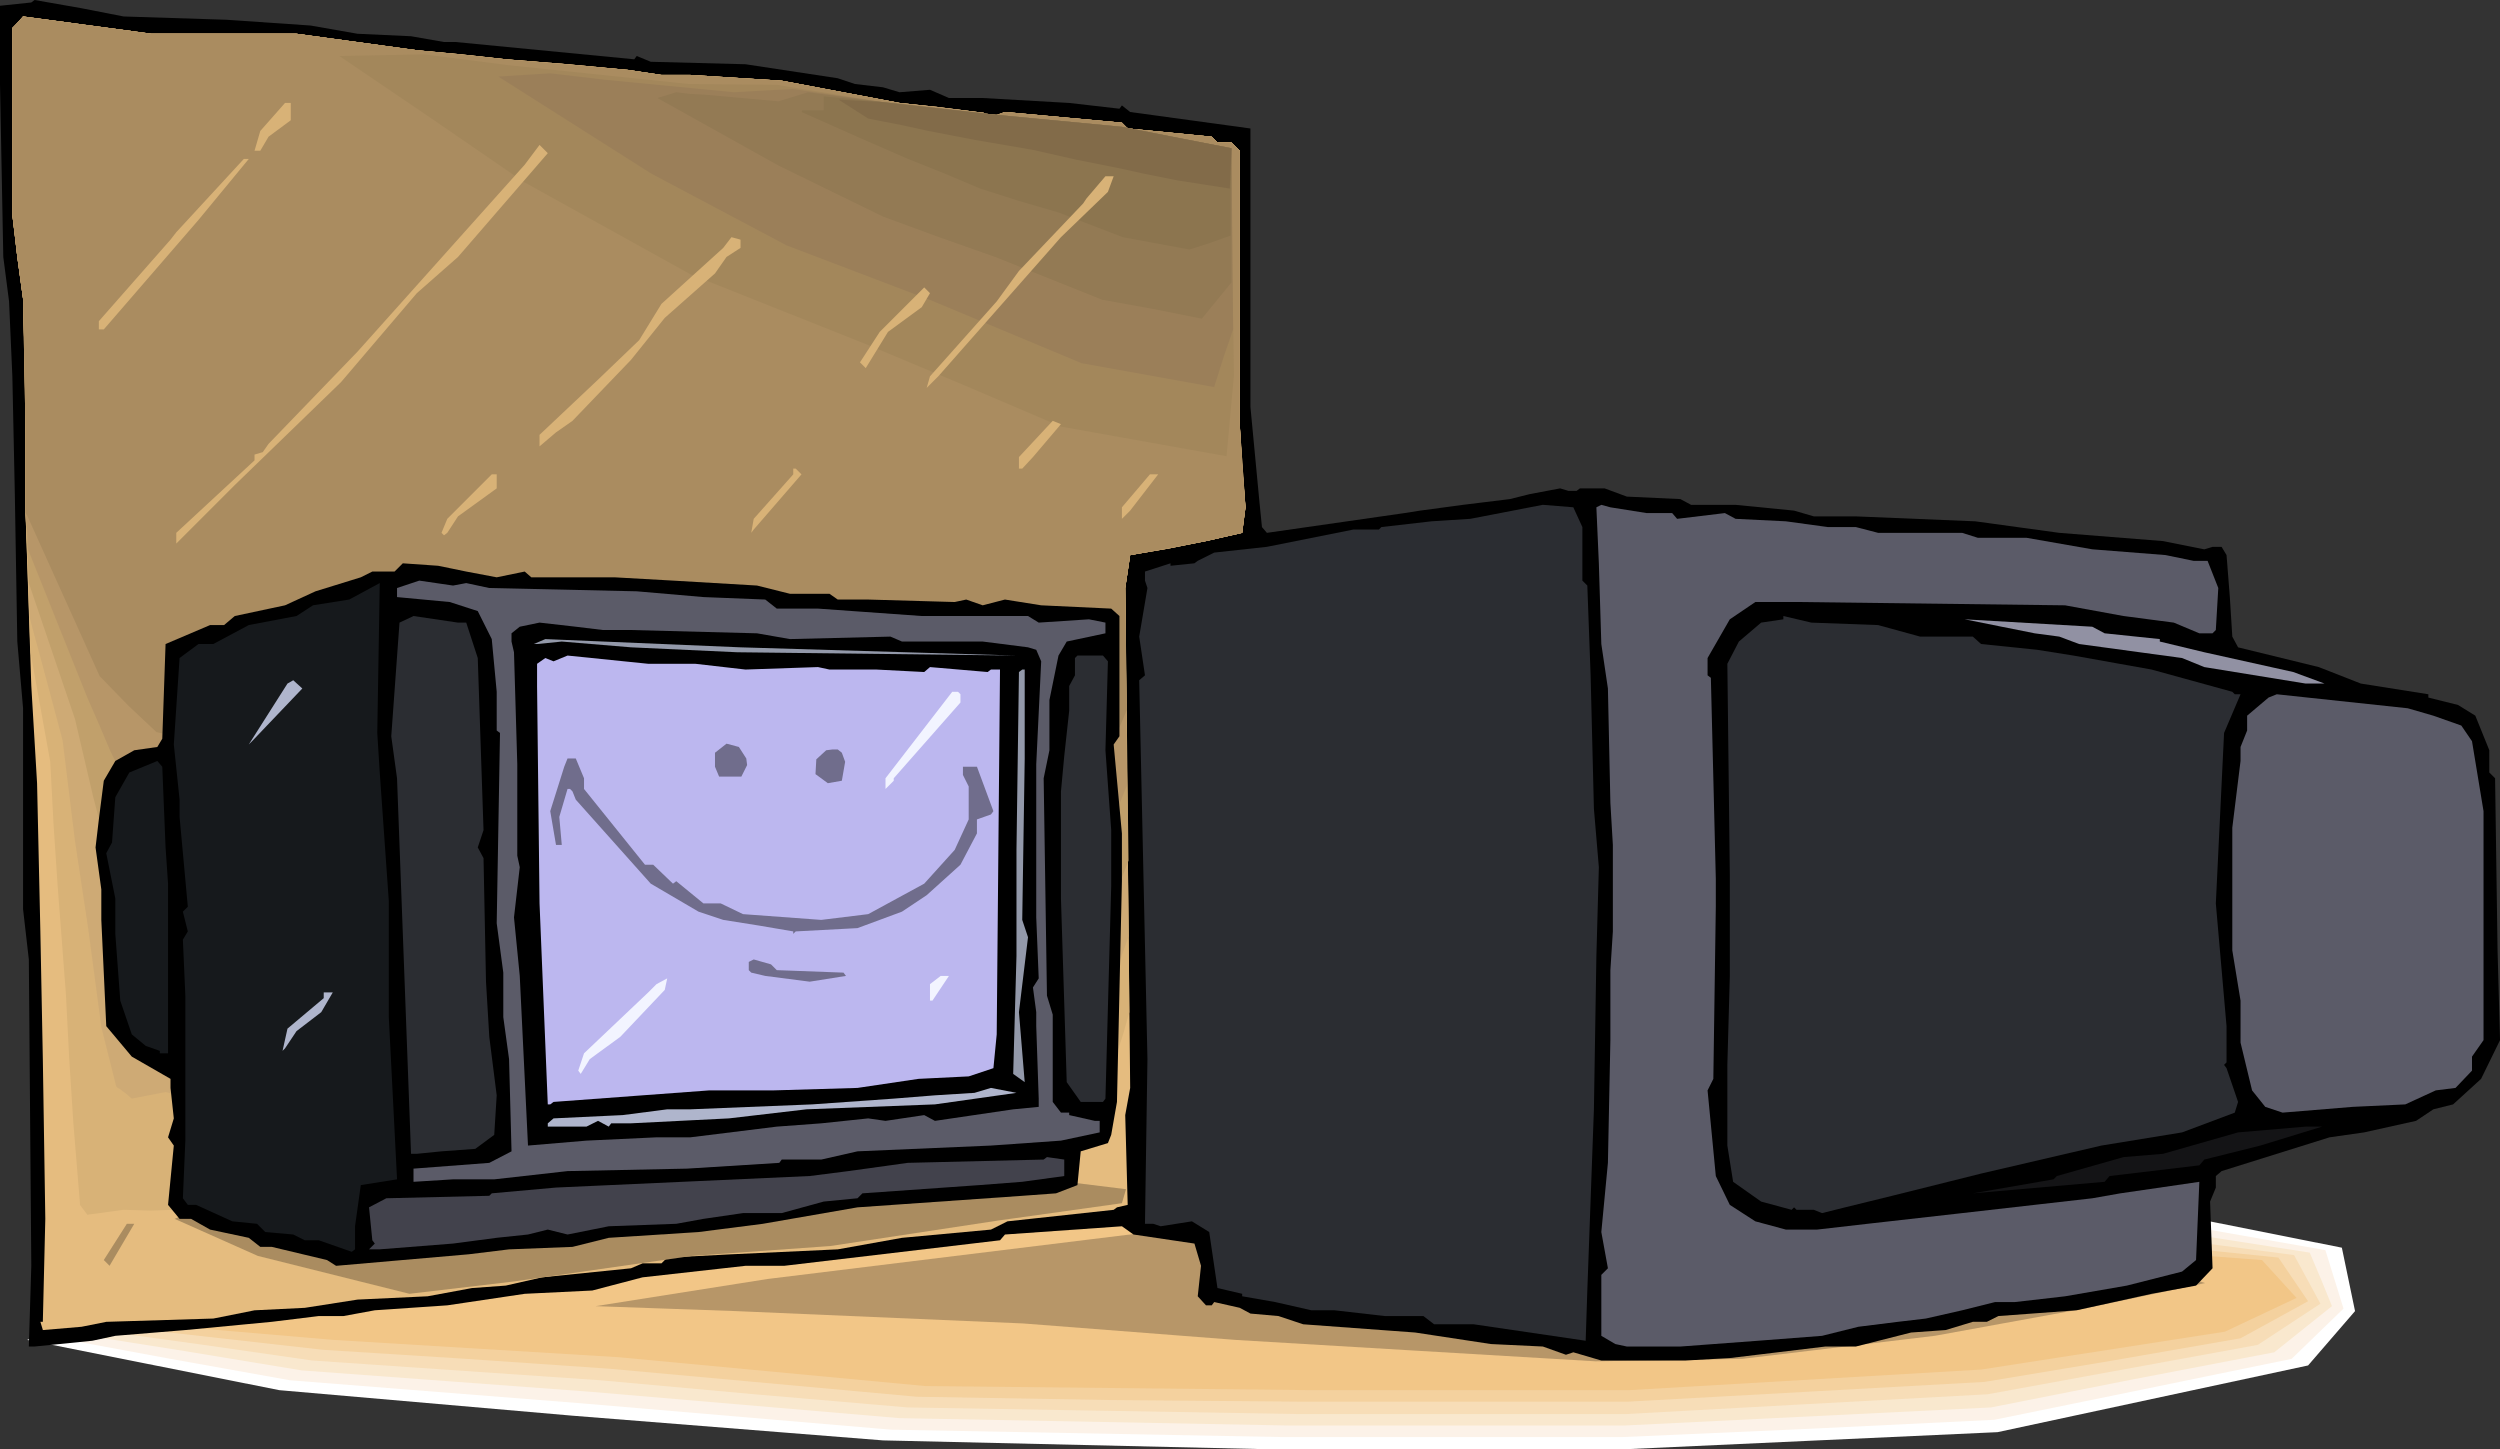<?xml version="1.0" encoding="UTF-8" standalone="no"?>
<svg
   version="1.0"
   width="129.766mm"
   height="75.236mm"
   id="svg59"
   sodipodi:docname="Television 59.wmf"
   xmlns:inkscape="http://www.inkscape.org/namespaces/inkscape"
   xmlns:sodipodi="http://sodipodi.sourceforge.net/DTD/sodipodi-0.dtd"
   xmlns="http://www.w3.org/2000/svg"
   xmlns:svg="http://www.w3.org/2000/svg">
  <rect width="100%" height="100%" fill="#333333" stroke="none"/>
  <sodipodi:namedview
     id="namedview59"
     pagecolor="#ffffff"
     bordercolor="#000000"
     borderopacity="0.25"
     inkscape:showpageshadow="2"
     inkscape:pageopacity="0.0"
     inkscape:pagecheckerboard="0"
     inkscape:deskcolor="#d1d1d1"
     inkscape:document-units="mm" />
  <defs
     id="defs1">
    <pattern
       id="WMFhbasepattern"
       patternUnits="userSpaceOnUse"
       width="6"
       height="6"
       x="0"
       y="0" />
  </defs>
  <path
     style="fill:#ffffff;fill-opacity:1;fill-rule:evenodd;stroke:none"
     d="m 5.333,262.868 49.45,9.856 57.53,5.009 60.923,4.847 77.245,1.777 h 67.387 l 74.013,-3.393 60.923,-13.087 9.211,-10.663 -2.586,-12.441 -49.45,-9.856 -90.334,-4.847 -54.298,-1.777 h -59.146 l -90.657,3.393 -62.378,11.471 z"
     id="path1" />
  <path
     style="fill:#fcf2e8;fill-opacity:1;fill-rule:evenodd;stroke:none"
     d="m 9.858,262.222 23.594,4.362 23.432,4.201 57.206,4.524 60.762,5.17 76.922,1.454 h 66.418 l 36.522,-1.616 36.522,-1.777 29.25,-5.978 29.088,-5.978 10.181,-9.856 -3.555,-11.471 -23.917,-4.201 -24.078,-4.362 -88.557,-6.624 -54.298,-1.777 h -59.146 l -45.248,1.616 -45.41,1.777 -62.378,11.471 -21.654,9.532 z"
     id="path2" />
  <path
     style="fill:#f9e8ce;fill-opacity:1;fill-rule:evenodd;stroke:none"
     d="m 14.221,261.576 22.462,3.554 22.462,3.716 28.442,2.1 28.28,2.1 60.6,5.17 76.76,1.454 h 65.286 l 72.074,-3.554 27.795,-5.493 27.795,-5.332 5.656,-4.524 5.656,-4.524 -2.101,-5.17 -2.262,-5.332 -46.702,-7.27 -86.779,-8.401 -54.298,-1.777 h -59.146 l -45.248,1.616 -45.41,1.777 -62.378,11.471 z"
     id="path3" />
  <path
     style="fill:#f7ddb7;fill-opacity:1;fill-rule:evenodd;stroke:none"
     d="m 18.746,260.929 21.17,2.908 21.331,3.07 28.28,1.939 28.28,1.939 30.219,2.747 30.058,2.585 38.299,0.646 37.976,0.646 h 64.64 l 35.39,-1.939 35.552,-1.939 53.005,-9.694 6.141,-4.039 6.141,-4.039 -5.171,-9.532 -45.41,-5.978 -85.001,-10.179 -54.298,-1.777 h -59.146 l -45.248,1.616 -45.41,1.777 -62.378,11.471 z"
     id="path4" />
  <path
     style="fill:#f4d19e;fill-opacity:1;fill-rule:evenodd;stroke:none"
     d="m 23.109,260.283 20.2,2.262 20.038,2.262 28.118,1.777 28.118,1.939 60.277,5.493 37.976,0.646 37.814,0.323 h 63.67 l 35.067,-1.939 34.906,-1.939 25.21,-4.201 25.048,-4.362 6.787,-3.716 6.464,-3.554 -5.818,-8.563 -44.278,-4.524 -41.531,-6.14 -41.531,-5.978 -54.298,-1.777 h -59.146 l -45.248,1.616 -45.41,1.777 -62.378,11.471 -15.029,8.563 z"
     id="path5" />
  <path
     style="fill:#f2c687;fill-opacity:1;fill-rule:evenodd;stroke:none"
     d="m 27.634,259.637 37.814,3.231 55.914,3.393 60.115,5.655 75.629,0.808 h 62.539 l 69.003,-4.039 47.834,-7.432 14.059,-6.624 -6.787,-7.432 -42.824,-3.231 -81.285,-13.895 -54.298,-1.777 h -59.146 l -90.657,3.393 -62.378,11.471 z"
     id="path6" />
  <path
     style="fill:#b79668;fill-opacity:1;fill-rule:evenodd;stroke:none"
     d="m 116.837,256.244 27.472,0.969 56.398,2.423 41.693,3.231 35.229,2.1 35.39,2.1 28.765,-0.485 37.814,-4.524 29.25,-5.332 23.755,-5.009 -32.32,-10.179 -74.174,-3.393 -63.347,5.009 -29.411,-7.432 -9.05,6.14 -73.69,9.048 z"
     id="path7" />
  <path
     style="fill:#000000;fill-opacity:1;fill-rule:evenodd;stroke:none"
     d="m 24.24,3.231 20.2,0.646 16.483,1.131 9.211,1.616 10.504,0.485 6.464,1.131 h 2.262 l 35.067,3.393 0.485,-0.646 2.747,1.131 18.584,0.485 18.099,2.747 3.394,1.131 5.494,0.646 3.232,0.969 5.979,-0.485 3.717,1.616 h 6.626 l 16.968,0.969 9.858,1.131 0.485,-0.646 1.616,1.293 23.594,3.231 v 54.609 l 1.778,18.742 0.485,4.847 0.97,1.131 26.987,-3.878 3.07,-0.485 8.403,-1.131 9.211,-1.131 3.878,-0.969 5.979,-1.131 1.616,0.485 h 1.616 l 0.646,-0.485 h 4.848 l 4.363,1.616 10.504,0.485 2.101,1.131 h 8.726 l 11.474,1.131 3.878,1.131 h 8.242 l 23.432,0.969 16.483,2.262 20.362,1.616 8.08,1.616 1.616,-0.485 h 1.778 l 0.97,1.616 0.646,8.24 0.485,7.755 1.131,2.1 15.837,3.878 8.242,3.231 13.251,2.1 v 0.646 l 5.818,1.454 3.394,2.1 2.747,6.786 v 4.362 l 1.131,1.131 0.485,33.767 0.485,17.611 -3.717,7.594 -5.494,5.009 -3.878,0.969 -3.394,2.262 -10.181,2.262 -6.787,0.969 -21.17,6.624 -1.131,0.969 v 2.262 l -1.131,2.747 0.485,13.087 -3.232,3.393 -8.726,1.616 -14.706,3.231 -15.352,1.131 -2.262,1.131 h -2.747 l -5.333,1.616 -6.787,0.485 -10.827,2.747 h -5.979 l -18.746,2.262 -8.726,0.485 h -16.483 l -5.494,-1.616 -1.454,0.485 -4.525,-1.616 -10.181,-0.485 -14.867,-2.262 -21.978,-1.616 -4.848,-1.616 -5.494,-0.485 -2.101,-1.131 -5.01,-1.131 -0.485,0.646 h -1.131 l -1.616,-1.777 0.646,-5.978 -1.293,-4.362 -11.958,-1.777 -2.262,-1.616 -22.947,1.616 -0.97,1.131 -42.339,5.009 h -7.595 l -20.2,2.262 -9.858,2.585 -13.251,0.646 -15.19,2.262 -14.221,0.969 -6.141,1.131 h -4.848 l -9.211,1.131 -16.968,1.616 -13.736,1.131 -4.525,0.969 -11.312,1.131 H 5.656 L 6.141,248.327 5.656,188.225 4.525,178.369 V 138.947 L 3.394,125.86 2.909,96.94 2.424,73.836 1.778,59.133 0.646,50.409 0,16.48 V 1.131 L 6.141,0.485 6.787,0 15.998,1.616 Z"
     id="path8" />
  <path
     style="fill:#e5bc7f;fill-opacity:1;fill-rule:evenodd;stroke:none"
     d="m 58.176,6.624 23.594,3.231 17.453,1.777 24.078,2.1 6.464,0.969 h 5.656 l 17.938,1.131 23.109,4.362 15.19,1.777 h 1.131 l 0.97,1.131 3.394,-1.131 22.947,2.1 1.131,1.131 16.483,1.616 1.131,1.131 h 2.747 l 1.616,1.616 v 53.64 l 1.131,16.318 -0.646,5.009 -7.11,1.616 -14.867,2.747 -0.97,6.463 0.97,98.071 -0.97,5.332 0.485,17.611 -2.101,0.485 -0.646,0.485 -20.846,2.262 -3.232,1.616 -17.453,1.616 -12.605,2.262 -20.846,0.969 -12.605,0.646 -1.131,1.131 h -3.717 l -2.262,0.969 -17.453,1.777 -7.11,1.616 -6.626,0.485 -8.726,1.616 -13.736,0.646 -10.342,1.616 -9.858,0.485 -8.08,1.616 -21.008,0.646 -4.848,0.969 -7.595,0.646 -0.485,-1.616 H 8.403 L 8.888,239.118 8.403,207.774 7.918,182.731 7.272,153.649 6.141,134.585 5.01,100.656 V 84.822 L 4.525,58.649 3.394,50.409 2.424,42.169 V 5.493 L 4.525,3.231 29.734,6.624 Z"
     id="path9" />
  <path
     style="fill:#d8b277;fill-opacity:1;fill-rule:evenodd;stroke:none"
     d="m 58.176,6.624 11.797,1.616 11.797,1.616 8.726,0.808 8.726,0.969 12.12,0.969 11.958,1.131 3.232,0.485 3.232,0.485 h 5.656 l 17.938,1.131 23.109,4.362 7.595,0.808 7.595,0.969 h 1.131 l 0.485,0.646 0.646,0.485 1.616,-0.485 1.616,-0.646 22.947,2.1 1.131,1.131 16.483,1.616 0.485,0.485 0.646,0.646 h 2.747 l 1.616,1.616 v 53.64 l 0.485,8.24 0.646,8.078 -0.323,2.423 -0.323,2.585 -7.11,1.616 -7.272,1.454 -7.595,1.293 -0.97,6.463 0.808,83.207 -1.131,4.039 -1.293,4.039 -1.778,7.27 -1.939,7.109 -1.293,0.646 -1.293,0.485 -0.646,2.1 -9.211,1.131 -9.211,1.131 -4.363,2.585 -8.08,0.485 -8.08,0.646 -11.312,1.293 -17.776,0.969 -5.656,-0.162 -5.656,-0.162 -2.101,0.323 -4.202,-1.131 -1.454,-0.323 -1.454,-0.323 -7.595,0.323 h -7.595 l -7.595,1.293 h -3.07 l -3.07,-0.162 -7.595,-0.485 -12.766,0.485 -9.534,2.262 h -9.534 l -3.878,1.293 -3.878,1.131 -8.888,0.323 -9.05,0.323 -5.333,-0.162 -7.11,0.969 -1.454,-1.939 v -0.323 L 14.382,220.215 13.574,207.613 12.928,195.01 11.312,173.845 10.504,161.728 9.858,149.449 5.979,127.96 5.01,100.656 V 84.822 L 4.848,71.735 4.525,58.649 3.394,50.409 2.909,46.208 2.424,42.169 V 5.493 L 3.394,4.524 4.525,3.231 29.734,6.624 Z"
     id="path10" />
  <path
     style="fill:#ceaa75;fill-opacity:1;fill-rule:evenodd;stroke:none"
     d="m 58.176,6.624 11.797,1.616 11.797,1.616 8.726,0.808 8.726,0.969 12.12,0.969 11.958,1.131 3.232,0.485 3.232,0.485 h 5.656 l 17.938,1.131 23.109,4.362 7.595,0.808 7.595,0.969 h 1.131 l 0.485,0.646 0.646,0.485 1.616,-0.485 1.616,-0.646 22.947,2.1 1.131,1.131 16.483,1.616 0.485,0.485 0.646,0.646 h 2.747 l 1.616,1.616 v 53.64 l 0.485,8.24 0.646,8.078 -0.323,2.423 -0.323,2.585 -7.11,1.616 -7.272,1.454 -7.595,1.293 -0.97,6.463 0.646,68.342 -1.939,5.493 -1.778,5.493 -4.04,5.493 -4.04,5.493 -1.616,0.969 -1.454,0.969 -0.323,1.777 -0.485,1.616 -16.16,2.585 -2.586,1.777 -2.586,1.616 -14.706,0.485 -10.019,0.485 -7.434,0.485 -7.434,0.485 -5.01,-0.646 -4.848,-0.646 -1.778,-0.162 -1.616,-0.162 -2.262,-1.293 -2.262,-1.131 -3.555,-2.1 -12.766,-1.131 -2.101,0.162 -1.939,0.323 -4.04,0.323 -2.909,-0.323 -2.909,-0.646 -3.232,-1.131 -3.394,-1.293 -5.818,0.162 -5.818,0.162 -4.363,1.616 -4.363,1.454 -4.686,-0.323 -4.686,-0.323 -7.11,3.07 -15.029,0.969 -5.818,-1.616 -6.626,1.293 -1.131,-0.969 -1.293,-0.969 -0.323,-0.162 -0.323,-0.323 L 19.877,201.473 17.291,182.085 14.706,164.959 12.282,145.248 9.05,133.131 5.818,121.175 5.494,110.996 5.01,100.656 V 84.822 L 4.848,71.735 4.525,58.649 3.394,50.409 2.909,46.208 2.424,42.169 V 5.493 L 3.394,4.524 4.525,3.231 29.734,6.624 Z"
     id="path11" />
  <path
     style="fill:#c1a06b;fill-opacity:1;fill-rule:evenodd;stroke:none"
     d="m 58.176,6.624 11.797,1.616 11.797,1.616 8.726,0.808 8.726,0.969 12.12,0.969 11.958,1.131 3.232,0.485 3.232,0.485 h 5.656 l 17.938,1.131 23.109,4.362 7.595,0.808 7.595,0.969 h 1.131 l 0.485,0.646 0.646,0.485 1.616,-0.485 1.616,-0.646 22.947,2.1 1.131,1.131 16.483,1.616 0.485,0.485 0.646,0.646 h 2.747 l 1.616,1.616 v 53.64 l 0.485,8.24 0.646,8.078 -0.323,2.423 -0.323,2.585 -7.11,1.616 -7.272,1.454 -7.595,1.293 -0.97,6.463 0.646,53.478 -5.333,13.733 -6.141,3.878 -6.141,3.878 -1.778,1.293 -1.939,1.293 -0.323,2.423 -0.323,2.585 -14.059,2.747 -2.909,2.1 -3.07,2.1 h -6.626 -6.626 l -8.888,-0.485 -11.797,0.808 -4.202,-0.969 -4.363,-0.969 -4.525,-1.293 -2.424,-1.777 -2.424,-1.777 -4.04,-3.716 -5.494,-1.293 -5.171,-1.131 -4.363,0.323 -4.202,0.162 -2.747,-0.808 -2.586,-0.969 -5.656,-4.524 -5.333,0.162 -5.333,0.162 -3.878,1.777 -4.04,1.939 -4.525,-0.646 -4.363,-0.485 -6.626,3.716 -12.282,1.131 -3.07,-1.454 -3.07,-1.454 -3.07,0.808 -3.07,0.808 -3.232,-2.262 -1.293,-0.646 -4.525,-7.432 -1.939,-6.624 -1.939,-6.624 L 18.261,156.234 14.706,141.047 5.656,114.389 5.01,100.656 V 84.822 L 4.848,71.735 4.525,58.649 3.394,50.409 2.909,46.208 2.424,42.169 V 5.493 L 3.394,4.524 4.525,3.231 29.734,6.624 Z"
     id="path12" />
  <path
     style="fill:#b79668;fill-opacity:1;fill-rule:evenodd;stroke:none"
     d="m 58.176,6.624 11.797,1.616 11.797,1.616 8.726,0.808 8.726,0.969 12.12,0.969 11.958,1.131 3.232,0.485 3.232,0.485 h 5.656 l 17.938,1.131 23.109,4.362 7.595,0.808 7.595,0.969 h 1.131 l 0.485,0.646 0.646,0.485 1.616,-0.485 1.616,-0.646 22.947,2.1 1.131,1.131 16.483,1.616 0.485,0.485 0.646,0.646 h 2.747 l 1.616,1.616 v 53.64 l 0.485,8.24 0.646,8.078 -0.323,2.423 -0.323,2.585 -7.11,1.616 -7.272,1.454 -7.595,1.293 -0.97,6.463 0.323,38.776 -6.626,16.318 -8.242,2.262 -8.242,2.423 -4.202,3.07 -0.485,3.231 -0.485,3.231 -11.474,2.908 -6.949,5.332 -11.958,-0.646 -3.717,-0.808 -3.878,-0.646 -8.565,0.808 -7.434,-2.747 -1.454,-0.646 -1.293,-0.485 -2.909,-1.131 -5.171,-4.524 -2.424,-2.747 -2.424,-2.908 -8.242,-3.554 h -4.525 -4.525 l -2.424,-1.131 -2.586,-1.293 -4.363,-6.624 -9.858,0.162 -7.11,4.362 -4.202,-0.808 -4.202,-0.808 -6.302,4.524 -9.373,1.131 -3.232,-2.1 -3.232,-2.1 -5.656,1.939 -4.202,-2.262 -1.778,-1.131 -3.232,-1.454 -3.07,-1.454 -2.424,-3.716 -2.424,-3.554 -4.525,-9.209 -2.262,-5.332 -2.262,-5.17 -2.909,-7.27 -2.909,-7.27 L 5.494,107.765 5.333,104.21 5.01,100.656 V 84.822 L 4.848,71.735 4.525,58.649 3.394,50.409 2.909,46.208 2.424,42.169 V 5.493 L 3.394,4.524 4.525,3.231 29.734,6.624 Z"
     id="path13" />
  <path
     style="fill:#aa8c60;fill-opacity:1;fill-rule:evenodd;stroke:none"
     d="m 58.176,6.624 23.594,3.231 17.453,1.777 24.078,2.1 6.464,0.969 h 5.656 l 17.938,1.131 23.109,4.362 15.19,1.777 h 1.131 l 0.97,1.131 3.394,-1.131 22.947,2.1 1.131,1.131 16.483,1.616 1.131,1.131 h 2.747 l 1.616,1.616 v 53.64 l 1.131,16.318 -0.646,5.009 -7.11,1.616 -14.867,2.747 -0.97,6.463 0.323,23.912 -8.08,19.065 -21.008,1.454 -4.525,3.878 -0.97,7.917 -9.373,3.07 -7.757,6.14 -10.504,-1.293 -6.464,-2.262 -5.656,0.646 -5.818,-3.554 -6.949,-2.908 -5.494,-5.816 -5.494,-7.109 -5.979,-5.009 -9.534,-0.323 -4.525,-3.231 -3.394,-8.563 h -8.726 l -6.302,5.009 -8.242,-2.262 -5.656,5.17 -6.464,1.454 -7.11,-5.493 -5.01,2.262 -5.171,-2.585 -2.262,-1.131 -8.08,1.131 -5.818,-1.293 -5.494,-5.17 -5.656,-5.816 -14.221,-31.505 -0.323,-0.485 V 84.822 L 4.525,58.649 3.394,50.409 2.424,42.169 V 5.493 L 4.525,3.231 29.734,6.624 Z"
     id="path14" />
  <path
     style="fill:#aa8c60;fill-opacity:1;fill-rule:evenodd;stroke:none"
     d="m 34.259,239.118 16.322,7.27 29.734,7.432 20.523,-2.423 34.906,-5.009 27.149,-1.939 32.966,-5.009 24.24,-3.393 0.808,-2.747 -26.179,-3.231 -73.366,-0.808 -60.762,-1.777 z"
     id="path15" />
  <path
     style="fill:#aa8c60;fill-opacity:1;fill-rule:evenodd;stroke:none"
     d="m 241.592,29.082 0.808,53.802 0.646,20.196 L 204.101,96.132 157.883,76.421 116.513,59.456 77.891,37.322 35.39,6.786 h 23.109 l 21.816,2.908 46.056,5.009 22.947,1.131 23.917,4.201 21.493,2.423 25.371,2.423 z"
     id="path16" />
  <path
     style="fill:#a3875b;fill-opacity:1;fill-rule:evenodd;stroke:none"
     d="m 241.592,29.082 0.162,22.296 0.323,22.296 -1.454,15.833 L 208.141,83.691 189.233,75.613 170.326,67.696 135.421,53.802 102.777,35.706 84.678,23.266 66.579,10.986 l 8.403,-0.162 8.242,-0.162 16.322,2.1 35.552,3.716 17.291,0.162 20.846,3.393 21.493,2.423 25.371,2.423 10.666,2.1 z"
     id="path17" />
  <path
     style="fill:#9b7f59;fill-opacity:1;fill-rule:evenodd;stroke:none"
     d="m 241.592,29.082 0.323,35.545 -1.939,5.655 -1.778,5.655 -26.018,-4.685 -14.706,-6.14 -14.706,-6.14 -28.442,-10.825 -26.502,-14.056 -15.029,-9.532 -15.029,-9.532 5.01,-0.323 5.171,-0.323 5.494,0.646 5.494,0.646 25.048,2.423 11.474,-0.646 8.888,1.293 8.888,1.293 21.493,2.423 25.371,2.423 10.666,2.1 z"
     id="path18" />
  <path
     style="fill:#937a54;fill-opacity:1;fill-rule:evenodd;stroke:none"
     d="m 241.592,29.082 v 26.335 l -2.909,3.554 -2.909,3.554 -9.696,-1.939 -9.858,-1.777 -21.008,-8.401 -10.989,-3.878 -10.989,-4.039 -20.523,-10.017 -23.755,-13.248 3.717,-1.131 2.747,0.323 2.909,0.162 14.382,1.293 5.818,-1.777 7.272,0.969 7.434,0.969 21.493,2.423 25.371,2.423 10.666,2.1 z"
     id="path19" />
  <path
     style="fill:#8c754f;fill-opacity:1;fill-rule:evenodd;stroke:none"
     d="m 241.592,29.082 -0.162,8.563 v 8.563 l -4.04,1.454 -4.04,1.293 -13.09,-2.423 -12.605,-4.847 -7.757,-2.262 -7.595,-2.423 -7.272,-3.07 -7.272,-2.908 -8.888,-3.878 -8.726,-3.878 -1.454,-0.646 -1.454,-0.646 0.162,-0.323 h 0.162 4.04 V 18.903 l 11.635,1.131 21.493,2.423 25.371,2.423 10.666,2.1 z"
     id="path20" />
  <path
     style="fill:#826b49;fill-opacity:1;fill-rule:evenodd;stroke:none"
     d="m 241.592,29.082 -0.323,7.917 -10.342,-1.616 -6.464,-1.293 -4.363,-0.969 -8.888,-1.777 -8.565,-1.939 -11.312,-1.939 -9.211,-1.777 -5.171,-1.131 -6.626,-1.293 -5.818,-3.716 8.726,0.485 21.493,2.423 25.371,2.423 z"
     id="path21" />
  <path
     style="fill:#d8b277;fill-opacity:1;fill-rule:evenodd;stroke:none"
     d="m 57.045,23.589 -4.363,3.231 -1.616,2.747 h -1.131 l 1.131,-3.878 4.848,-5.493 h 1.131 z"
     id="path22" />
  <path
     style="fill:#d8b277;fill-opacity:1;fill-rule:evenodd;stroke:none"
     d="M 89.849,50.409 81.77,57.518 66.902,74.967 46.056,95.162 34.582,106.634 V 104.533 L 49.934,90.315 v -1.131 l 1.616,-0.485 1.131,-1.616 17.453,-18.095 32.805,-36.676 2.909,-3.878 1.616,1.616 z"
     id="path23" />
  <path
     style="fill:#d8b277;fill-opacity:1;fill-rule:evenodd;stroke:none"
     d="M 38.946,43.138 20.362,64.626 H 19.392 V 63.011 L 33.451,47.016 34.582,45.562 47.834,31.182 h 0.97 z"
     id="path24" />
  <path
     style="fill:#d8b277;fill-opacity:1;fill-rule:evenodd;stroke:none"
     d="m 217.352,37.645 -9.211,8.886 -24.078,27.305 -2.262,2.262 0.646,-2.262 13.09,-14.703 4.363,-5.978 12.605,-13.248 0.646,-0.969 3.717,-4.362 h 1.616 z"
     id="path25" />
  <path
     style="fill:#d8b277;fill-opacity:1;fill-rule:evenodd;stroke:none"
     d="m 145.278,48.631 -2.747,1.777 -2.262,3.231 -9.858,8.725 -6.626,8.24 -11.474,11.956 -3.232,2.262 -3.232,2.747 v -2.262 l 11.474,-10.825 8.08,-7.755 4.363,-7.109 12.12,-10.986 1.616,-2.1 1.778,0.485 z"
     id="path26" />
  <path
     style="fill:#d8b277;fill-opacity:1;fill-rule:evenodd;stroke:none"
     d="m 180.83,60.264 -6.626,4.847 -4.363,7.109 -1.131,-1.131 3.878,-5.978 8.726,-8.725 1.131,1.131 z"
     id="path27" />
  <path
     style="fill:#d8b277;fill-opacity:1;fill-rule:evenodd;stroke:none"
     d="m 202.646,89.669 -2.101,2.262 h -0.646 v -2.262 l 6.626,-7.109 1.616,0.646 z"
     id="path28" />
  <path
     style="fill:#d8b277;fill-opacity:1;fill-rule:evenodd;stroke:none"
     d="m 157.237,93.062 -9.373,10.825 -0.485,0.646 0.485,-2.747 7.757,-8.725 v -1.131 h 0.485 z"
     id="path29" />
  <path
     style="fill:#d8b277;fill-opacity:1;fill-rule:evenodd;stroke:none"
     d="m 97.445,95.809 -7.595,5.493 -2.101,3.231 -0.646,0.485 -0.485,-0.485 1.131,-2.747 8.726,-8.725 h 0.97 z"
     id="path30" />
  <path
     style="fill:#d8b277;fill-opacity:1;fill-rule:evenodd;stroke:none"
     d="m 221.715,100.171 -1.616,1.616 v -2.262 l 5.494,-6.463 h 1.616 z"
     id="path31" />
  <path
     style="fill:#2b2d32;fill-opacity:1;fill-rule:evenodd;stroke:none"
     d="m 310.433,103.402 v 10.502 l 0.97,0.969 0.646,17.611 0.646,26.174 0.97,11.471 -0.485,17.449 -0.485,30.051 -1.293,35.545 -0.323,9.856 -21.978,-3.231 h -7.757 l -2.101,-1.616 h -7.595 l -9.858,-1.131 h -4.525 l -7.11,-1.616 -6.464,-1.131 v -0.485 l -4.848,-1.131 -1.616,-10.986 -3.394,-2.1 -6.141,0.969 -1.454,-0.485 h -1.616 l 0.485,-32.313 -1.616,-74.32 1.131,-0.969 -1.131,-7.594 1.616,-9.532 -0.485,-1.454 v -1.777 l 5.01,-1.616 v 0.485 l 4.686,-0.485 0.646,-0.485 3.232,-1.616 10.342,-1.131 16.968,-3.393 h 5.01 l 0.485,-0.485 9.858,-1.131 7.595,-0.485 14.221,-2.747 5.979,0.485 z"
     id="path32" />
  <path
     style="fill:#5b5b68;fill-opacity:1;fill-rule:evenodd;stroke:none"
     d="m 323.038,100.656 h 5.01 l 0.97,1.131 9.373,-1.131 2.101,1.131 9.858,0.485 8.242,1.131 h 5.494 l 4.363,1.131 h 16.483 l 3.07,0.969 h 9.534 l 12.928,2.262 14.382,1.131 5.494,1.131 h 2.747 l 2.101,5.332 -0.485,8.24 -0.646,0.646 h -2.586 l -5.01,-2.1 -9.858,-1.293 -11.474,-2.1 -52.035,-0.646 h -8.726 l -5.01,3.393 -4.363,7.594 v 3.393 l 0.646,0.485 0.97,39.422 v 5.493 l -0.485,33.767 -1.131,2.262 1.616,16.803 2.747,5.655 5.01,3.231 5.979,1.616 h 6.141 l 9.858,-1.131 18.584,-2.1 25.533,-2.908 5.494,-0.969 15.514,-2.262 -0.646,15.349 -2.747,2.262 -10.827,2.747 -12.12,2.1 -9.858,1.131 h -3.878 l -6.464,1.616 -7.11,1.616 -5.494,0.646 -7.757,0.969 -7.11,1.777 -12.605,0.969 -15.19,1.131 h -10.504 l -2.262,-0.485 -2.747,-1.616 v -11.956 l 1.293,-1.293 -1.293,-7.109 1.293,-13.572 0.485,-24.073 v -13.733 l 0.485,-7.594 v -16.964 l -0.485,-8.24 -0.485,-22.458 -1.293,-8.725 -0.485,-15.833 -0.485,-10.986 0.97,-0.485 1.778,0.485 z"
     id="path33" />
  <path
     style="fill:#000000;fill-opacity:1;fill-rule:evenodd;stroke:none"
     d="m 91.465,112.127 5.979,1.131 5.494,-1.131 1.293,1.131 h 16.322 l 11.474,0.646 16.483,0.969 6.464,1.616 h 7.757 l 1.616,1.131 h 5.979 l 16.968,0.485 2.262,-0.485 3.232,1.131 4.363,-1.131 7.11,1.131 13.736,0.646 1.616,1.454 v 23.589 l -1.131,1.616 1.616,17.449 v 9.371 l -0.97,43.3 -1.131,6.463 -0.646,1.616 -5.333,1.616 -0.646,6.624 -4.202,1.616 -6.626,0.485 -32.32,2.262 -18.584,3.231 -12.605,1.616 -17.614,1.131 -7.11,1.777 -12.443,0.485 -7.918,0.969 -26.018,2.262 -1.778,-1.131 -10.827,-2.585 h -2.262 l -2.262,-1.777 -7.595,-1.616 -3.717,-2.1 H 35.229 l -2.262,-2.747 1.131,-11.633 -1.131,-1.616 1.131,-3.716 -0.646,-5.978 v -1.777 l -7.595,-4.362 -5.01,-5.978 -0.97,-20.842 v -5.978 l -1.131,-8.24 0.646,-5.493 0.97,-7.594 2.262,-3.878 3.717,-2.1 4.525,-0.646 0.97,-1.616 0.646,-18.58 8.726,-3.716 h 2.747 l 2.101,-1.777 9.858,-2.1 5.979,-2.747 8.888,-2.747 2.262,-1.131 h 4.363 l 1.616,-1.616 6.949,0.485 z"
     id="path34" />
  <path
     style="fill:#5b5b68;fill-opacity:1;fill-rule:evenodd;stroke:none"
     d="m 91.465,114.389 4.525,0.969 28.926,0.646 13.09,1.131 12.12,0.485 2.262,1.777 h 8.08 l 20.362,1.454 h 20.846 l 2.101,1.293 9.858,-0.646 3.232,0.646 v 2.1 l -7.595,1.616 -1.616,2.747 -1.778,8.725 v 9.856 l -1.131,5.493 0.646,42.653 1.131,3.716 v 17.126 l 1.616,2.1 h 1.616 v 0.485 l 5.01,1.131 h 0.97 v 2.262 l -7.595,1.616 -13.736,0.969 -26.179,1.131 -7.11,1.616 h -7.757 l -0.485,0.646 -18.099,1.131 -23.432,0.485 -14.382,1.616 H 88.88 l -7.757,0.485 v -2.585 l 14.867,-1.131 4.363,-2.262 -0.485,-18.095 -1.131,-8.24 v -8.725 l -1.293,-9.694 0.646,-37.322 -0.646,-0.485 v -7.594 l -0.97,-10.34 -2.747,-5.493 -5.494,-1.777 -10.342,-0.969 v -1.777 l 4.363,-1.454 6.626,0.969 z"
     id="path35" />
  <path
     style="fill:#16191c;fill-opacity:1;fill-rule:evenodd;stroke:none"
     d="m 74.498,151.549 1.778,25.204 v 22.781 l 1.616,31.829 -7.11,1.131 -1.131,8.078 v 4.524 l -0.646,0.485 -6.464,-2.262 h -2.747 l -2.262,-1.131 -5.494,-0.485 -1.616,-1.616 -4.848,-0.485 -7.11,-3.231 h -1.616 l -0.97,-1.293 0.485,-11.31 v -28.436 l -0.485,-10.986 0.97,-1.616 -0.97,-3.878 0.97,-0.969 -1.616,-17.611 v -3.393 l -1.131,-10.825 1.131,-16.964 3.717,-2.747 h 2.909 l 6.949,-3.716 9.373,-1.777 3.232,-2.1 7.11,-1.131 5.979,-3.231 -0.485,29.405 z"
     id="path36" />
  <path
     style="fill:#2b2d32;fill-opacity:1;fill-rule:evenodd;stroke:none"
     d="m 91.465,122.144 2.262,6.947 1.131,33.767 -1.131,3.393 1.131,2.1 0.485,24.235 0.646,10.825 1.454,11.471 -0.485,7.755 -3.717,2.747 -6.626,0.485 -4.848,0.485 h -1.131 l -2.747,-73.674 -1.131,-8.24 1.616,-22.296 2.747,-1.293 8.726,1.293 z"
     id="path37" />
  <path
     style="fill:#2b2d32;fill-opacity:1;fill-rule:evenodd;stroke:none"
     d="m 368.448,122.629 8.242,2.262 h 10.342 l 1.616,1.454 10.989,1.131 7.11,1.131 15.352,2.747 15.837,4.362 0.485,0.485 h 1.131 l -3.232,7.594 -1.616,33.444 2.101,24.073 v 7.109 l -0.485,0.485 0.485,0.646 2.262,6.624 -0.646,2.1 -10.342,3.878 -15.837,2.585 -23.594,5.493 -17.453,4.362 -9.211,2.262 -4.525,1.131 -1.616,-0.646 h -3.394 l -0.485,-0.485 -0.485,0.485 -5.979,-1.616 -5.494,-3.878 -1.131,-7.109 v -15.833 l 0.485,-17.449 v -19.711 l -0.485,-41.523 2.262,-4.362 4.363,-3.716 4.363,-0.646 v -0.646 l 5.494,1.293 z"
     id="path38" />
  <path
     style="fill:#9191a3;fill-opacity:1;fill-rule:evenodd;stroke:none"
     d="m 412.888,124.244 10.827,1.131 v 0.485 l 8.726,2.1 17.453,3.878 6.141,2.262 h -3.717 l -19.877,-3.231 -4.363,-1.777 -20.2,-2.747 -3.878,-1.454 -4.848,-0.646 -13.736,-2.747 25.048,1.454 z"
     id="path39" />
  <path
     style="fill:#000000;fill-opacity:1;fill-rule:evenodd;stroke:none"
     d="m 118.291,123.598 h 5.494 l 24.725,0.646 6.464,1.131 19.715,-0.485 2.262,0.969 h 15.837 l 8.888,1.131 1.616,0.485 0.97,2.262 -0.97,20.196 v 30.051 l 0.485,11.956 -1.131,1.777 0.646,4.847 v 2.747 l 0.485,14.218 v 1.616 l -5.01,0.485 -15.352,2.262 -2.101,-1.131 -7.595,1.131 -3.394,-0.485 -9.211,0.969 -8.726,0.646 -16.968,2.1 h -6.626 l -13.736,0.646 -11.474,0.969 -1.616,-33.283 -1.131,-11.471 1.131,-9.856 -0.485,-2.262 v -17.934 l -0.646,-21.973 -0.485,-2.1 v -1.616 l 1.616,-1.293 3.878,-0.808 7.11,0.808 z"
     id="path40" />
  <path
     style="fill:#9399aa;fill-opacity:1;fill-rule:evenodd;stroke:none"
     d="m 199.414,128.607 -54.782,-0.646 -20.846,-0.969 -13.574,-1.131 -4.848,0.485 h -0.646 l 2.262,-0.969 38.299,1.616 z"
     id="path41" />
  <path
     style="fill:#bcb7ef;fill-opacity:1;fill-rule:evenodd;stroke:none"
     d="m 136.39,130.222 9.858,1.131 14.221,-0.485 2.262,0.485 h 9.211 l 9.373,0.485 1.131,-0.969 11.312,0.969 0.646,-0.485 h 1.778 l -0.646,71.574 -0.646,6.624 -4.848,1.616 -9.858,0.485 -11.958,1.777 -16.483,0.485 h -12.605 l -13.09,0.969 -17.453,1.293 -0.646,0.485 h -0.485 l -1.616,-39.422 -0.485,-42.653 v -4.362 l 1.616,-1.131 1.616,0.646 2.747,-1.131 15.837,1.616 z"
     id="path42" />
  <path
     style="fill:#2b2d32;fill-opacity:1;fill-rule:evenodd;stroke:none"
     d="m 217.352,129.738 -0.485,17.449 1.131,15.672 v 10.986 l -1.131,41.684 -0.485,0.646 h -4.363 l -2.747,-3.878 -1.131,-36.029 v -21.004 l 0.646,-6.947 0.97,-8.886 v -4.847 l 1.131,-2.1 v -3.393 l 0.485,-0.485 h 5.01 z"
     id="path43" />
  <path
     style="fill:#9399aa;fill-opacity:1;fill-rule:evenodd;stroke:none"
     d="m 201.03,148.802 -0.485,31.667 1.131,3.393 -1.778,14.703 1.131,13.733 -2.262,-1.616 0.646,-23.104 v -20.842 l 0.485,-34.898 0.646,-0.485 h 0.485 z"
     id="path44" />
  <path
     style="fill:#afb5cc;fill-opacity:1;fill-rule:evenodd;stroke:none"
     d="m 49.45,145.41 -0.646,0.646 7.595,-11.956 1.131,-0.646 1.778,1.616 z"
     id="path45" />
  <path
     style="fill:#f2f4ff;fill-opacity:1;fill-rule:evenodd;stroke:none"
     d="m 188.425,136.2 v 1.616 l -13.09,14.864 v 0.485 l -1.616,1.616 v -2.1 l 13.09,-16.964 h 1.131 z"
     id="path46" />
  <path
     style="fill:#5b5b68;fill-opacity:1;fill-rule:evenodd;stroke:none"
     d="m 477.366,140.401 5.494,1.939 2.101,3.07 2.262,13.733 v 44.915 l -2.262,3.231 v 2.747 l -3.232,3.393 -3.878,0.485 -5.979,2.747 -10.342,0.485 -13.736,1.131 -3.394,-1.131 -2.586,-3.231 -2.262,-9.371 v -8.24 l -1.616,-9.856 v -24.073 l 1.616,-13.087 v -2.747 l 1.293,-3.231 v -2.908 l 4.202,-3.554 1.616,-0.646 25.694,2.747 z"
     id="path47" />
  <path
     style="fill:#706d8c;fill-opacity:1;fill-rule:evenodd;stroke:none"
     d="m 165.155,147.671 0.646,1.777 -0.646,3.716 -2.747,0.485 -2.424,-1.777 0.162,-2.908 1.939,-1.777 1.293,-0.162 h 0.97 z"
     id="path48" />
  <path
     style="fill:#706d8c;fill-opacity:1;fill-rule:evenodd;stroke:none"
     d="m 146.571,150.095 -1.131,2.262 h -1.454 -2.909 l -0.808,-1.939 v -2.747 l 2.262,-1.777 2.424,0.646 1.454,2.262 z"
     id="path49" />
  <path
     style="fill:#706d8c;fill-opacity:1;fill-rule:evenodd;stroke:none"
     d="m 114.574,152.68 v 2.1 l 11.958,14.864 h 1.616 l 3.878,3.716 0.646,-0.485 5.333,4.362 h 3.394 l 4.363,2.1 15.352,1.131 9.211,-1.131 10.989,-5.978 5.979,-6.624 2.747,-5.978 v -6.463 l -1.131,-2.262 v -1.616 h 2.747 l 3.232,8.725 -0.485,0.646 -2.747,0.969 v 2.747 l -3.232,6.14 -6.626,5.978 -4.848,3.231 -8.726,3.231 -12.12,0.646 -0.485,0.485 v -0.485 l -6.626,-1.131 -7.11,-1.131 -4.848,-1.616 -9.373,-5.493 -14.706,-16.48 -0.646,-1.616 -0.485,-0.485 h -0.485 l -1.616,5.493 0.485,5.493 h -1.131 l -1.131,-6.624 2.747,-8.725 0.646,-1.616 h 1.616 z"
     id="path50" />
  <path
     style="fill:#16191c;fill-opacity:1;fill-rule:evenodd;stroke:none"
     d="m 32.482,166.252 0.485,7.109 v 33.283 h -1.616 v -0.485 l -2.747,-0.969 -2.747,-2.262 -2.262,-6.624 -0.97,-13.087 v -6.947 l -1.778,-8.886 1.131,-2.1 0.646,-8.886 2.747,-4.847 5.494,-2.262 0.97,1.131 z"
     id="path51" />
  <path
     style="fill:#706d8c;fill-opacity:1;fill-rule:evenodd;stroke:none"
     d="m 152.389,190.325 13.09,0.485 0.485,0.646 -7.11,1.131 -8.726,-1.131 -2.747,-0.646 -0.485,-0.485 v -1.616 l 0.97,-0.485 3.394,0.969 z"
     id="path52" />
  <path
     style="fill:#f2f4ff;fill-opacity:1;fill-rule:evenodd;stroke:none"
     d="m 182.931,196.303 h -0.485 v -3.231 l 2.101,-1.616 h 1.616 z"
     id="path53" />
  <path
     style="fill:#f2f4ff;fill-opacity:1;fill-rule:evenodd;stroke:none"
     d="m 121.685,203.412 -5.979,4.362 -1.778,2.908 -0.485,-0.646 1.131,-3.393 12.605,-11.956 1.616,-1.616 2.101,-1.131 -0.485,2.262 z"
     id="path54" />
  <path
     style="fill:#afb5cc;fill-opacity:1;fill-rule:evenodd;stroke:none"
     d="m 63.024,198.565 -4.848,3.716 -2.262,3.393 -0.485,0.485 0.97,-4.362 7.11,-5.978 v -1.131 h 1.778 z"
     id="path55" />
  <path
     style="fill:#afb5cc;fill-opacity:1;fill-rule:evenodd;stroke:none"
     d="m 183.416,216.66 -25.21,0.969 -15.19,1.777 -19.23,0.969 h -3.878 l -0.485,0.646 -2.101,-1.131 -2.262,1.131 h -7.595 v -0.646 l 1.131,-0.969 13.574,-0.646 8.726,-1.131 h 4.525 l 23.917,-0.969 15.998,-1.131 8.08,-0.646 7.757,-0.485 3.232,-0.969 5.01,0.969 z"
     id="path56" />
  <path
     style="fill:#141416;fill-opacity:1;fill-rule:evenodd;stroke:none"
     d="m 443.43,224.739 -10.989,2.747 -0.97,1.131 -17.614,2.1 -0.97,1.131 -25.856,2.262 15.837,-2.747 0.646,-0.646 13.09,-3.716 7.757,-0.646 14.706,-4.201 13.251,-1.131 h 3.232 z"
     id="path57" />
  <path
     style="fill:#42424c;fill-opacity:1;fill-rule:evenodd;stroke:none"
     d="m 208.787,230.716 -8.242,1.131 -8.403,0.646 -22.947,1.616 -0.97,0.969 -6.626,0.646 -8.242,2.262 h -7.595 l -7.757,1.131 -5.333,0.969 -13.251,0.485 -8.08,1.616 -3.878,-0.969 -3.878,0.969 -6.141,0.646 -8.565,1.131 -14.382,1.131 h -2.101 l 1.131,-1.131 -0.485,-0.646 -0.646,-6.463 3.394,-1.777 20.2,-0.485 0.485,-0.485 12.605,-1.131 49.773,-2.262 7.595,-0.969 11.635,-1.616 26.664,-0.646 0.646,-0.485 3.394,0.485 z"
     id="path58" />
  <path
     style="fill:#aa8c60;fill-opacity:1;fill-rule:evenodd;stroke:none"
     d="m 21.493,248.327 -1.131,-1.131 4.525,-7.109 h 1.454 z"
     id="path59" />
</svg>
